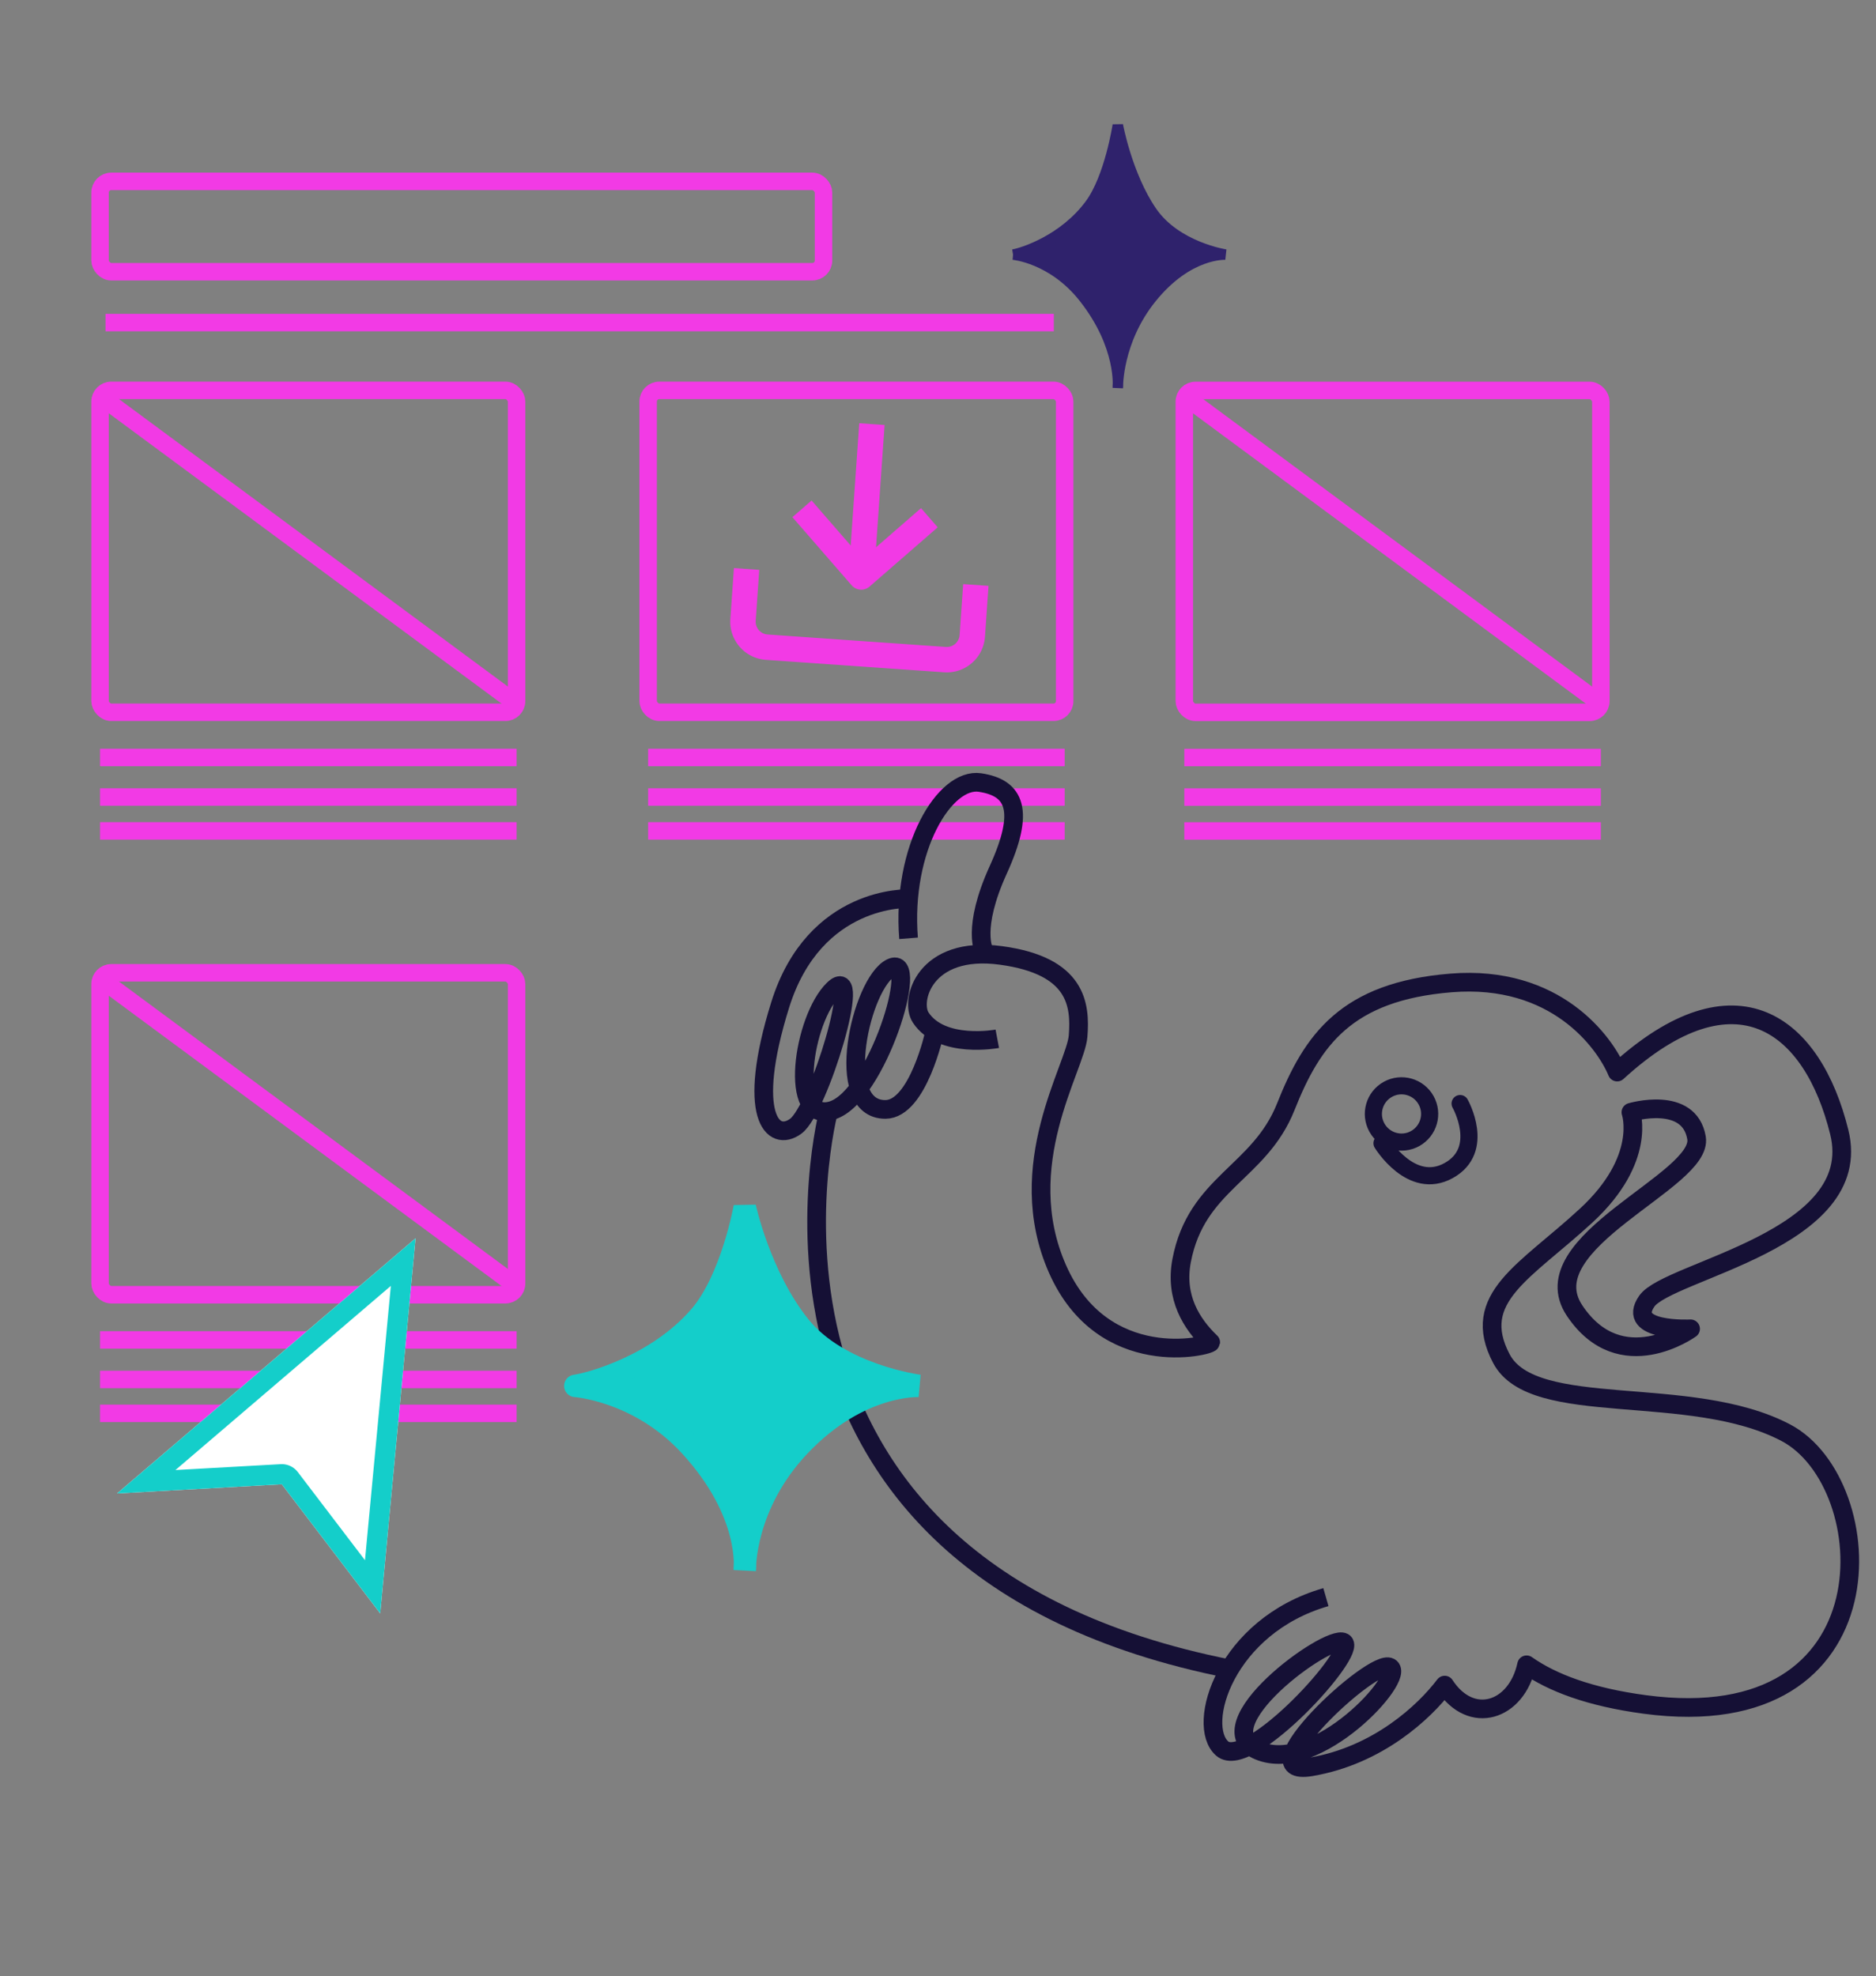<svg xmlns="http://www.w3.org/2000/svg" xmlns:xlink="http://www.w3.org/1999/xlink" fill="none" version="1.1" viewBox="0 0 300 316">
  <rect x="0" y="0" width="300" height="316" fill="#808080" stroke="none"/>
  <defs>
    <clipPath id="a" class="frame-clip frame-clip-def">
      <rect width="300" height="316" x="0" y="0" rx="0" ry="0"/>
    </clipPath>
  </defs>
  <g class="frame-container-wrapper">
    <g class="frame-container-blur">
      <g fill="none" class="frame-container-shadows" clip-path="url(#a)">
        <g class="fills">
          <rect width="300" height="316" x="0" y="0" class="frame-background" rx="0" ry="0"/>
        </g>
        <g class="frame-children">
          <path fill="#2f226c" fill-opacity="1" d="M162 40.712c1.568-.261 8.115-2.345 12.319-8.054C177.486 28.356 178.754 20 178.754 20s1.478 8.055 5.42 13.809C188.092 39.527 196 40.712 196 40.712s-5.913-.395-11.826 6.904C178.59 54.51 178.754 62 178.754 62s.71-6.594-5.42-14.384c-5.039-6.4-11.334-6.904-11.334-6.904" class="fills"/>
          <g class="strokes">
            <path fill="none" stroke="#2f226c" stroke-opacity="1" stroke-width="1.674" d="M162 40.712c1.568-.261 8.115-2.345 12.319-8.054C177.486 28.356 178.754 20 178.754 20s1.478 8.055 5.42 13.809C188.092 39.527 196 40.712 196 40.712s-5.913-.395-11.826 6.904C178.59 54.51 178.754 62 178.754 62s.71-6.594-5.42-14.384c-5.039-6.4-11.334-6.904-11.334-6.904" class="stroke-shape"/>
          </g>
          <g rx="0" ry="0">
            <g rx="0" ry="0">
              <path d="M16 132.858h66.61" class="fills"/>
              <g class="strokes">
                <path fill="none" stroke="#f23ae5" stroke-opacity="1" stroke-width="2.793" d="M16 132.858h66.61" class="stroke-shape"/>
              </g>
              <g rx="0" ry="0">
                <rect width="66.611" height="51.475" x="16" y="62.418" class="fills" rx="1.791" ry="1.791"/>
                <g class="strokes">
                  <rect width="66.611" height="51.475" x="16" y="62.418" fill="none" stroke="#f23ae5" stroke-opacity="1" stroke-width="2.793" class="stroke-shape" rx="1.791" ry="1.791"/>
                </g>
                <path d="M16 121.118h66.61" class="fills"/>
                <g class="strokes">
                  <path fill="none" stroke="#f23ae5" stroke-opacity="1" stroke-width="2.793" d="M16 121.118h66.61" class="stroke-shape"/>
                </g>
                <path d="M16 127.44h66.61" class="fills"/>
                <g class="strokes">
                  <path fill="none" stroke="#f23ae5" stroke-opacity="1" stroke-width="2.793" d="M16 127.44h66.61" class="stroke-shape"/>
                </g>
                <path d="m17.234 64.225 64.76 47.863m-64.76 0" class="fills"/>
                <g class="strokes">
                  <path fill="none" stroke="#f23ae5" stroke-opacity="1" stroke-width="2.793" d="m17.234 64.225 64.76 47.863m-64.76 0" class="stroke-shape"/>
                </g>
              </g>
            </g>
            <g rx="0" ry="0">
              <path d="M103.646 132.858h66.61" class="fills"/>
              <g class="strokes">
                <path fill="none" stroke="#f23ae5" stroke-opacity="1" stroke-width="2.793" d="M103.646 132.858h66.61" class="stroke-shape"/>
              </g>
              <g rx="0" ry="0">
                <rect width="66.611" height="51.475" x="103.646" y="62.418" class="fills" rx="1.791" ry="1.791"/>
                <g class="strokes">
                  <rect width="66.611" height="51.475" x="103.646" y="62.418" fill="none" stroke="#f23ae5" stroke-opacity="1" stroke-width="2.793" class="stroke-shape" rx="1.791" ry="1.791"/>
                </g>
                <path d="M103.646 121.118h66.61" class="fills"/>
                <g class="strokes">
                  <path fill="none" stroke="#f23ae5" stroke-opacity="1" stroke-width="2.793" d="M103.646 121.118h66.61" class="stroke-shape"/>
                </g>
                <path d="M103.646 127.44h66.61" class="fills"/>
                <g class="strokes">
                  <path fill="none" stroke="#f23ae5" stroke-opacity="1" stroke-width="2.793" d="M103.646 127.44h66.61" class="stroke-shape"/>
                </g>
              </g>
            </g>
            <g rx="0" ry="0">
              <path d="M189.39 132.868H256" class="fills"/>
              <g class="strokes">
                <path fill="none" stroke="#f23ae5" stroke-opacity="1" stroke-width="2.793" d="M189.39 132.868H256" class="stroke-shape"/>
              </g>
              <g rx="0" ry="0">
                <rect width="66.611" height="51.475" x="189.389" y="62.429" class="fills" rx="1.791" ry="1.791"/>
                <g class="strokes">
                  <rect width="66.611" height="51.475" x="189.389" y="62.429" fill="none" stroke="#f23ae5" stroke-opacity="1" stroke-width="2.793" class="stroke-shape" rx="1.791" ry="1.791"/>
                </g>
                <path d="M189.39 121.128H256" class="fills"/>
                <g class="strokes">
                  <path fill="none" stroke="#f23ae5" stroke-opacity="1" stroke-width="2.793" d="M189.39 121.128H256" class="stroke-shape"/>
                </g>
                <path d="M189.39 127.45H256" class="fills"/>
                <g class="strokes">
                  <path fill="none" stroke="#f23ae5" stroke-opacity="1" stroke-width="2.793" d="M189.39 127.45H256" class="stroke-shape"/>
                </g>
                <path d="m190.623 64.235 64.76 47.863m-64.76 0" class="fills"/>
                <g class="strokes">
                  <path fill="none" stroke="#f23ae5" stroke-opacity="1" stroke-width="2.793" d="m190.623 64.235 64.76 47.863m-64.76 0" class="stroke-shape"/>
                </g>
              </g>
            </g>
            <g rx="0" ry="0">
              <path d="M16 225.991h66.61" class="fills"/>
              <g class="strokes">
                <path fill="none" stroke="#f23ae5" stroke-opacity="1" stroke-width="2.793" d="M16 225.991h66.61" class="stroke-shape"/>
              </g>
              <g rx="0" ry="0">
                <rect width="66.611" height="51.475" x="16" y="155.551" class="fills" rx="1.791" ry="1.791"/>
                <g class="strokes">
                  <rect width="66.611" height="51.475" x="16" y="155.551" fill="none" stroke="#f23ae5" stroke-opacity="1" stroke-width="2.793" class="stroke-shape" rx="1.791" ry="1.791"/>
                </g>
                <path d="M16 214.251h66.61" class="fills"/>
                <g class="strokes">
                  <path fill="none" stroke="#f23ae5" stroke-opacity="1" stroke-width="2.793" d="M16 214.251h66.61" class="stroke-shape"/>
                </g>
                <path d="M16 220.573h66.61" class="fills"/>
                <g class="strokes">
                  <path fill="none" stroke="#f23ae5" stroke-opacity="1" stroke-width="2.793" d="M16 220.573h66.61" class="stroke-shape"/>
                </g>
                <path d="m17.234 157.357 64.76 47.863m-64.76 0" class="fills"/>
                <g class="strokes">
                  <path fill="none" stroke="#f23ae5" stroke-opacity="1" stroke-width="2.793" d="m17.234 157.357 64.76 47.863m-64.76 0" class="stroke-shape"/>
                </g>
              </g>
            </g>
            <rect width="115.692" height="14.451" x="16" y="29" class="fills" rx="1.791" ry="1.791"/>
            <g class="strokes">
              <rect width="115.692" height="14.451" x="16" y="29" fill="none" stroke="#f23ae5" stroke-opacity="1" stroke-width="2.793" class="stroke-shape" rx="1.791" ry="1.791"/>
            </g>
            <path d="M16.877 51.58h151.645" class="fills"/>
            <g class="strokes">
              <path fill="none" stroke="#f23ae5" stroke-opacity="1" stroke-width="2.793" d="M16.877 51.58h151.645" class="stroke-shape"/>
            </g>
          </g>
          <g fill="none" clip-rule="evenodd" rx="0" ry="0">
            <path d="M159.482 166.099s-8.895 1.686-12.245-3.393c-1.775-2.69.598-11.587 12.815-9.937 12.218 1.65 12.739 7.934 12.349 12.913-.39 4.98-10.608 20.653-3.292 37.222s24.389 12.323 24.499 11.73c-3.059-2.93-5.763-7.19-4.653-13.04 2.365-12.47 12.437-13.983 16.665-24.63s9.64-18.433 26.412-19.793c16.773-1.36 24.61 9.511 26.577 14.252 19.013-17.384 31.263-7.641 35.52 9.615 4.256 17.257-27.355 22.074-30.786 27.02-3.43 4.948 7.006 4.42 7.006 4.42s-11.17 8.09-18.539-2.898c-7.367-10.989 20.652-20.748 19.49-27.626-1.16-6.878-10.495-4.101-10.495-4.101s2.614 7.49-7.128 16.496c-9.743 9.007-18.706 13.173-13.58 22.9 5.127 9.727 30.178 3.788 45.483 11.84 15.307 8.05 17.557 48.804-22.531 43.454-8.797-1.174-14.844-3.472-18.925-6.344-1.6 7.428-8.86 9.748-13.097 3.248-3.245 4.284-10.66 11.24-21.362 13.066s9.92-17.427 12.59-15.928c2.668 1.497-11.674 17.197-20.944 13.357s11.048-18.665 13.527-17.35c2.478 1.316-15.138 20.722-19.394 16.997-4.256-3.724.504-19.58 16.586-24.21" class="fills"/>
            <g fill-rule="nonzero" stroke-linejoin="round" stroke-miterlimit="10" class="strokes">
              <g class="stroke-shape">
                <defs>
                  <linearGradient id="b" x1=".5" x2=".5" y1="0" y2="1" gradientTransform="rotate(-.344 .5 .5)">
                    <stop offset="0" stop-color="#151035" stop-opacity="1"/>
                    <stop offset="1" stop-color="#151035" stop-opacity="1"/>
                  </linearGradient>
                </defs>
                <path fill="none" stroke="url(#b)" stroke-width="2.987" d="M159.482 166.099s-8.895 1.686-12.245-3.393c-1.775-2.69.598-11.587 12.815-9.937 12.218 1.65 12.739 7.934 12.349 12.913-.39 4.98-10.608 20.653-3.292 37.222s24.389 12.323 24.499 11.73c-3.059-2.93-5.763-7.19-4.653-13.04 2.365-12.47 12.437-13.983 16.665-24.63s9.64-18.433 26.412-19.793c16.773-1.36 24.61 9.511 26.577 14.252 19.013-17.384 31.263-7.641 35.52 9.615 4.256 17.257-27.355 22.074-30.786 27.02-3.43 4.948 7.006 4.42 7.006 4.42s-11.17 8.09-18.539-2.898c-7.367-10.989 20.652-20.748 19.49-27.626-1.16-6.878-10.495-4.101-10.495-4.101s2.614 7.49-7.128 16.496c-9.743 9.007-18.706 13.173-13.58 22.9 5.127 9.727 30.178 3.788 45.483 11.84 15.307 8.05 17.557 48.804-22.531 43.454-8.797-1.174-14.844-3.472-18.925-6.344-1.6 7.428-8.86 9.748-13.097 3.248-3.245 4.284-10.66 11.24-21.362 13.066s9.92-17.427 12.59-15.928c2.668 1.497-11.674 17.197-20.944 13.357s11.048-18.665 13.527-17.35c2.478 1.316-15.138 20.722-19.394 16.997-4.256-3.724.504-19.58 16.586-24.21"/>
              </g>
            </g>
            <path d="M157.391 152.125s-2.062-3.582 2.25-13.053c4.314-9.472 2.684-13.103-2.924-13.945s-12.563 10.464-11.425 24.908" class="fills"/>
            <g fill-rule="nonzero" stroke-linejoin="round" stroke-miterlimit="10" class="strokes">
              <g class="stroke-shape">
                <defs>
                  <linearGradient id="c" x1=".5" x2=".5" y1="0" y2="1" gradientTransform="rotate(-.344 .5 .5)">
                    <stop offset="0" stop-color="#151035" stop-opacity="1"/>
                    <stop offset="1" stop-color="#151035" stop-opacity="1"/>
                  </linearGradient>
                </defs>
                <path fill="none" stroke="url(#c)" stroke-width="2.987" d="M157.391 152.125s-2.062-3.582 2.25-13.053c4.314-9.472 2.684-13.103-2.924-13.945s-12.563 10.464-11.425 24.908"/>
              </g>
            </g>
            <path d="M145.305 143.698s-15.055-.646-20.553 17.014-1.2 22.102 2.512 19.356c3.713-2.745 10.866-26.563 6.02-21.868-4.848 4.696-7.366 21.58-.195 19.35 7.172-2.228 14.157-25.136 9.395-22.79s-9.446 22.686-.885 22.635c5.215-.031 7.873-12.383 7.873-12.383" class="fills"/>
            <g fill-rule="nonzero" stroke-linejoin="round" stroke-miterlimit="10" class="strokes">
              <g class="stroke-shape">
                <defs>
                  <linearGradient id="d" x1=".5" x2=".5" y1="0" y2="1" gradientTransform="rotate(-.344 .5 .5)">
                    <stop offset="0" stop-color="#151035" stop-opacity="1"/>
                    <stop offset="1" stop-color="#151035" stop-opacity="1"/>
                  </linearGradient>
                </defs>
                <path fill="none" stroke="url(#d)" stroke-width="2.987" d="M145.305 143.698s-15.055-.646-20.553 17.014-1.2 22.102 2.512 19.356c3.713-2.745 10.866-26.563 6.02-21.868-4.848 4.696-7.366 21.58-.195 19.35 7.172-2.228 14.157-25.136 9.395-22.79s-9.446 22.686-.885 22.635c5.215-.031 7.873-12.383 7.873-12.383"/>
              </g>
            </g>
            <path d="M132.554 177.45s-19.464 72.875 64.136 89.41" class="fills"/>
            <g fill-rule="nonzero" stroke-linejoin="round" stroke-miterlimit="10" class="strokes">
              <g class="stroke-shape">
                <defs>
                  <linearGradient id="e" x1=".5" x2=".5" y1="0" y2="1" gradientTransform="rotate(-.344 .5 .5)">
                    <stop offset="0" stop-color="#151035" stop-opacity="1"/>
                    <stop offset="1" stop-color="#151035" stop-opacity="1"/>
                  </linearGradient>
                </defs>
                <path fill="none" stroke="url(#e)" stroke-width="2.987" d="M132.554 177.45s-19.464 72.875 64.136 89.41"/>
              </g>
            </g>
          </g>
          <path fill="#14ceca" fill-opacity="1" d="M92 221.603c2.536-.362 13.127-3.239 19.927-11.124 5.124-5.94 7.174-17.479 7.174-17.479s2.392 11.123 8.769 19.068c6.338 7.897 19.13 9.535 19.13 9.535s-9.564-.546-19.13 9.533c-9.033 9.519-8.769 19.864-8.769 19.864s1.15-9.105-8.768-19.864c-8.15-8.839-18.333-9.533-18.333-9.533" class="fills"/>
          <g class="strokes">
            <path fill="none" stroke="#14ceca" stroke-linecap="round" stroke-opacity="1" stroke-width="3.584" d="M92 221.603c2.536-.362 13.127-3.239 19.927-11.124 5.124-5.94 7.174-17.479 7.174-17.479s2.392 11.123 8.769 19.068c6.338 7.897 19.13 9.535 19.13 9.535s-9.564-.546-19.13 9.533c-9.033 9.519-8.769 19.864-8.769 19.864s1.15-9.105-8.768-19.864c-8.15-8.839-18.333-9.533-18.333-9.533h0" class="stroke-shape"/>
          </g>
          <path d="M233.493 176.46s4.18 7.371-1.818 10.705S221 182.8 221 182.8" class="fills"/>
          <g class="strokes">
            <path fill="none" stroke="#151035" stroke-linecap="round" stroke-opacity="1" stroke-width="2.74" d="M233.493 176.46s4.18 7.371-1.818 10.705S221 182.8 221 182.8" class="stroke-shape"/>
          </g>
          <circle cx="224.119" cy="178.119" r="4.5" class="fills" transform="scale(-1 1)rotate(29.065 0 -686.47)"/>
          <g class="strokes">
            <circle cx="224.119" cy="178.119" r="4.5" fill="none" stroke="#151035" stroke-linecap="round" stroke-opacity="1" stroke-width="2.74" class="stroke-shape" transform="scale(-1 1)rotate(29.065 0 -686.47)"/>
          </g>
          <g width="24" height="24" fill="none" class="feather feather-download" rx="0" ry="0">
            <path d="m156.053 93.537-.57 8.147a4.084 4.084 0 0 1-4.358 3.79l-28.514-1.992a4.083 4.083 0 0 1-3.789-4.358l.57-8.147" class="fills"/>
            <g stroke-linejoin="round" class="strokes">
              <path fill="none" stroke="#f23ae5" stroke-opacity="1" stroke-width="4.063" d="m156.053 93.537-.57 8.147a4.084 4.084 0 0 1-4.358 3.79l-28.514-1.992a4.083 4.083 0 0 1-3.789-4.358l.57-8.147" class="stroke-shape"/>
            </g>
            <path d="m128.251 81.363 9.472 10.894 10.895-9.472" class="fills"/>
            <g stroke-linejoin="round" class="strokes">
              <path fill="none" stroke="#f23ae5" stroke-opacity="1" stroke-width="4.063" d="m128.251 81.363 9.472 10.894 10.895-9.472" class="stroke-shape"/>
            </g>
            <path d="m137.723 92.257 1.709-24.44" class="fills"/>
            <g stroke-linejoin="round" class="strokes">
              <path fill="none" stroke="#f23ae5" stroke-opacity="1" stroke-width="4.063" d="m137.723 92.257 1.709-24.44" class="stroke-shape"/>
            </g>
          </g>
          <path fill="#fff" fill-rule="nonzero" d="M66.453 198 18.72 238.803l26.344-1.47 15.732 20.644z" class="fills" clip-rule="evenodd"/>
          <g fill-rule="nonzero" stroke-linejoin="round" stroke-miterlimit="10" class="strokes" clip-rule="evenodd">
            <g class="inner-stroke-shape">
              <defs>
                <clipPath id="g">
                  <use href="#f"/>
                </clipPath>
                <path id="f" fill="none" stroke="#14ceca" stroke-opacity="1" stroke-width="6.437" d="M66.453 198 18.72 238.803l26.344-1.47 15.732 20.644L66.453 198"/>
              </defs>
              <use clip-path="url('#g')" href="#f"/>
            </g>
          </g>
        </g>
      </g>
    </g>
  </g>
</svg>
